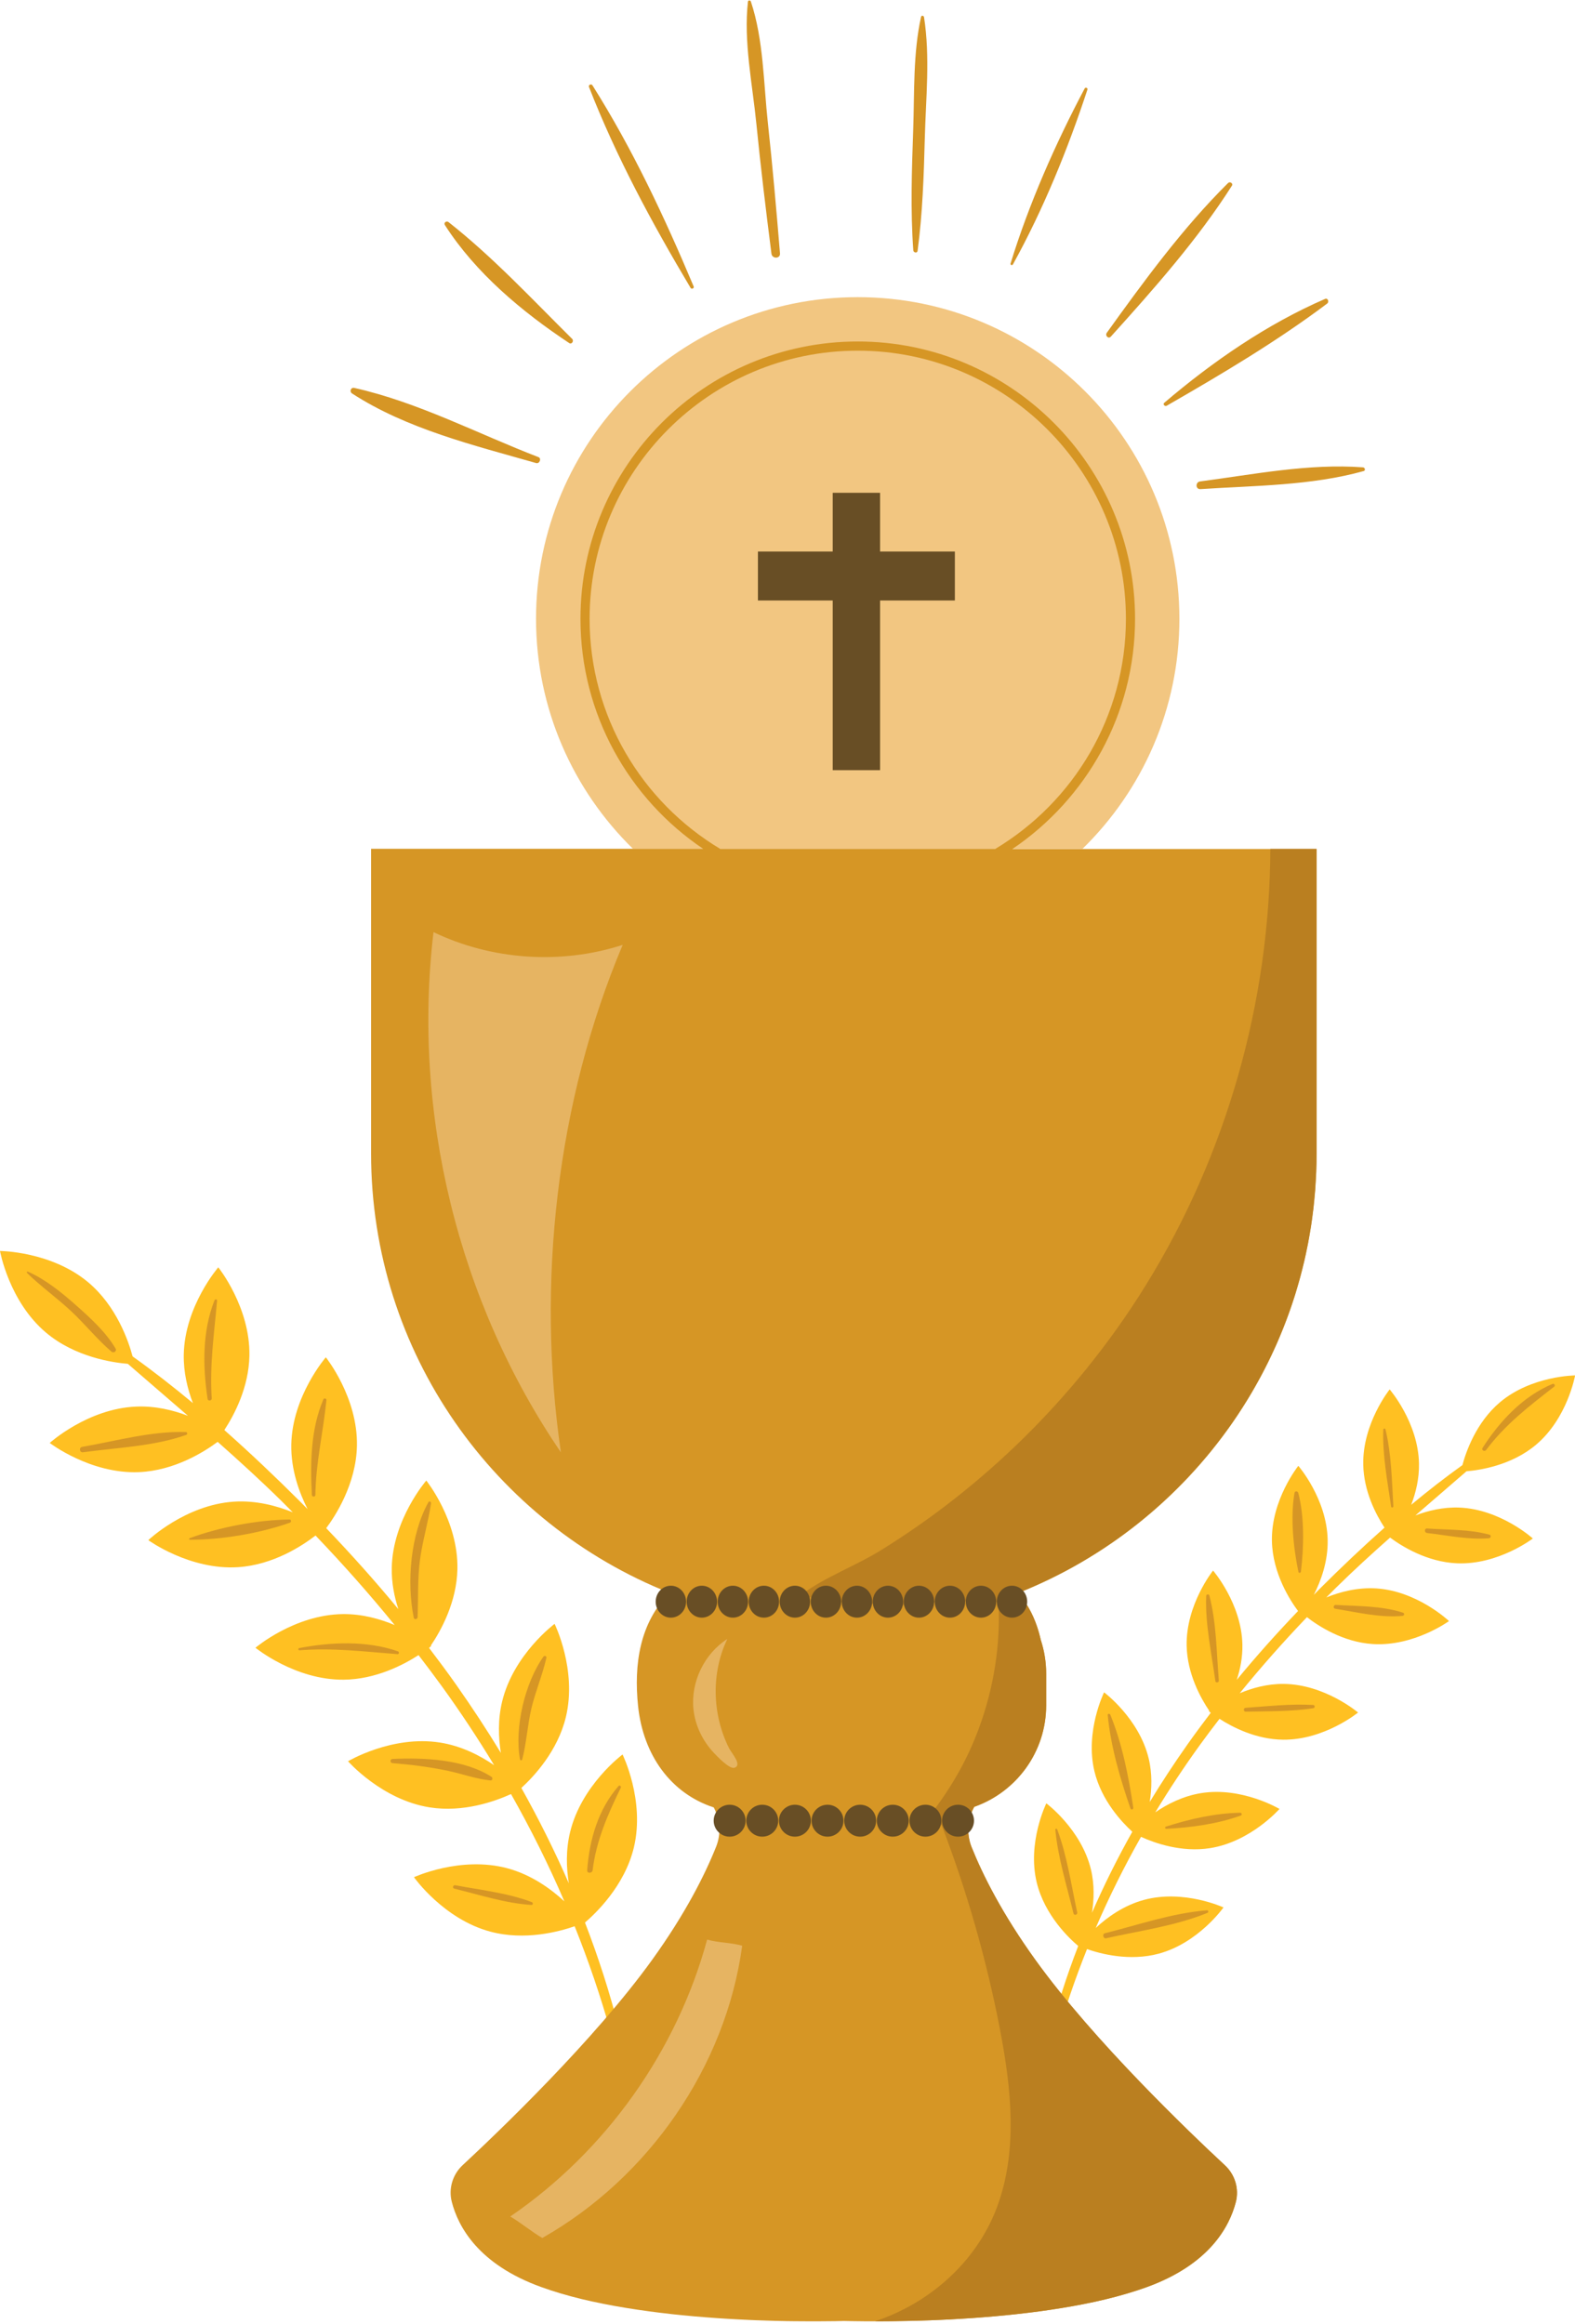 <?xml version="1.0" encoding="UTF-8"?><svg xmlns="http://www.w3.org/2000/svg" xmlns:xlink="http://www.w3.org/1999/xlink" height="483.2" preserveAspectRatio="xMidYMid meet" version="1.0" viewBox="0.0 -0.1 327.5 483.2" width="327.5" zoomAndPan="magnify"><g id="change1_1"><path d="M131.8,384.09c2.36-9.81-2.35-19.36-2.35-19.36s-8.55,6.35-10.91,16.16c-0.91,3.76-0.77,7.47-0.26,10.63 c-2.95-6.76-6.26-13.38-9.87-19.83c2.6-2.38,7.55-7.65,9.26-14.76c2.36-9.81-2.35-19.36-2.35-19.36s-8.55,6.35-10.91,16.16 c-0.91,3.77-0.77,7.5-0.26,10.67c-2.93-4.82-6.03-9.53-9.27-14.14c-1.83-2.6-3.73-5.15-5.65-7.67c0.03-0.04,0.06-0.08,0.09-0.13 c0.23-0.18,0.36-0.29,0.36-0.29s-0.04-0.03-0.1-0.08c2.08-3.07,5.39-9.01,5.53-15.92c0.2-10.09-6.47-18.4-6.47-18.4 s-6.98,8.05-7.18,18.13c-0.06,3.1,0.53,6.03,1.37,8.61c-4.78-5.8-9.8-11.41-15-16.84c1.83-2.44,6.23-9.14,6.39-17.13 c0.2-10.09-6.47-18.4-6.47-18.4s-6.98,8.05-7.18,18.13c-0.1,5.29,1.68,10.07,3.39,13.44c-0.5-0.51-1-1.02-1.5-1.52 c-5.12-5.11-10.38-10.11-15.81-14.92c2.08-3.18,5.08-8.87,5.21-15.44c0.2-10.09-6.47-18.4-6.47-18.4s-6.98,8.05-7.18,18.13 c-0.07,3.72,0.79,7.19,1.9,10.1c-4.07-3.38-8.24-6.64-12.54-9.71c-0.85-3.18-3.33-10.44-9.21-15.39C10.65,260.08,0,260.03,0,260.03 s1.86,10.49,9.58,16.99c6.04,5.09,13.88,6.22,17,6.48c4.16,3.62,8.35,7.2,12.51,10.81c-3.06-1.17-6.78-2.09-10.77-1.92 c-10.08,0.41-17.98,7.56-17.98,7.56s8.45,6.48,18.53,6.07c7.4-0.3,13.61-4.23,16.39-6.3c4.48,3.97,8.9,8,13.17,12.2 c0.82,0.81,1.63,1.63,2.45,2.45c-3.32-1.34-7.62-2.51-12.25-2.21c-10.07,0.66-17.79,8-17.79,8s8.61,6.28,18.68,5.62 c7.26-0.47,13.28-4.41,16.09-6.58c5.73,5.99,11.23,12.19,16.46,18.62c-3.03-1.27-6.74-2.32-10.75-2.28c-10.09,0.1-18.2,7-18.2,7 s8.25,6.74,18.34,6.64c6.63-0.06,12.39-3.06,15.57-5.11c1.62,2.11,3.22,4.24,4.79,6.4c3.87,5.34,7.51,10.85,10.93,16.49 c-2.92-2-6.79-4.01-11.27-4.71c-9.97-1.57-19.11,3.89-19.11,3.89s7.02,8.02,16.98,9.59c7.01,1.11,13.6-1.26,16.91-2.77 c4.09,7.23,7.81,14.68,11.09,22.31c-2.76-2.56-6.83-5.53-11.86-6.88c-9.75-2.61-19.41,1.86-19.41,1.86s6.13,8.71,15.88,11.32 c7.15,1.92,14.25,0.02,17.53-1.12c5.78,14.43,10.06,29.46,12.53,44.89c0.1,0.62,1.05,0.53,0.98-0.11 c-1.77-15.69-5.71-30.94-11.36-45.55C123.72,397.89,129.85,392.17,131.8,384.09z" fill="#FFC022"/></g><g id="change1_2"><path d="M215.57,391.34c-2.01-8.34,2-16.45,2-16.45s7.26,5.4,9.27,13.73c0.77,3.19,0.65,6.35,0.22,9.03 c2.51-5.75,5.31-11.37,8.39-16.85c-2.21-2.02-6.41-6.5-7.87-12.54c-2.01-8.34,2-16.45,2-16.45s7.26,5.4,9.27,13.73 c0.77,3.2,0.65,6.38,0.22,9.07c2.49-4.09,5.12-8.1,7.88-12.01c1.56-2.21,3.17-4.37,4.8-6.52c-0.03-0.04-0.05-0.07-0.08-0.11 c-0.2-0.16-0.31-0.25-0.31-0.25s0.03-0.02,0.09-0.07c-1.76-2.6-4.58-7.66-4.7-13.53c-0.17-8.57,5.49-15.63,5.49-15.63 s5.93,6.84,6.1,15.41c0.05,2.63-0.45,5.12-1.17,7.31c4.06-4.93,8.32-9.69,12.74-14.31c-1.55-2.07-5.3-7.76-5.43-14.56 c-0.17-8.57,5.49-15.63,5.49-15.63s5.93,6.84,6.1,15.41c0.09,4.49-1.42,8.55-2.88,11.42c0.43-0.43,0.85-0.87,1.27-1.3 c4.35-4.34,8.82-8.59,13.43-12.68c-1.77-2.7-4.32-7.53-4.42-13.11c-0.17-8.57,5.49-15.63,5.49-15.63s5.93,6.84,6.1,15.41 c0.06,3.16-0.67,6.11-1.62,8.58c3.46-2.87,7-5.64,10.65-8.25c0.72-2.7,2.83-8.87,7.82-13.08c6.56-5.52,15.61-5.57,15.61-5.57 s-1.58,8.91-8.14,14.43c-5.13,4.32-11.79,5.29-14.44,5.5c-3.53,3.07-7.09,6.12-10.63,9.19c2.6-0.99,5.76-1.77,9.15-1.64 c8.57,0.35,15.27,6.43,15.27,6.43s-7.18,5.51-15.75,5.16c-6.29-0.26-11.56-3.59-13.93-5.35c-3.81,3.37-7.56,6.8-11.19,10.37 c-0.7,0.69-1.39,1.39-2.08,2.08c2.82-1.14,6.48-2.13,10.41-1.88c8.56,0.56,15.11,6.79,15.11,6.79s-7.31,5.33-15.87,4.78 c-6.17-0.4-11.29-3.75-13.67-5.59c-4.87,5.09-9.54,10.36-13.98,15.82c2.57-1.08,5.73-1.97,9.14-1.94 c8.57,0.08,15.47,5.95,15.47,5.95s-7.01,5.73-15.58,5.65c-5.63-0.05-10.52-2.6-13.23-4.34c-1.38,1.79-2.74,3.6-4.07,5.43 c-3.28,4.54-6.38,9.22-9.28,14.01c2.48-1.7,5.77-3.4,9.58-4c8.47-1.34,16.24,3.3,16.24,3.3s-5.96,6.81-14.43,8.15 c-5.95,0.94-11.56-1.07-14.36-2.35c-3.48,6.15-6.63,12.47-9.42,18.95c2.34-2.18,5.8-4.7,10.07-5.85c8.28-2.22,16.5,1.58,16.5,1.58 s-5.21,7.4-13.49,9.62c-6.07,1.63-12.11,0.02-14.89-0.96c-4.91,12.26-8.55,25.03-10.65,38.14c-0.08,0.53-0.89,0.45-0.83-0.09 c1.5-13.33,4.85-26.28,9.65-38.7C222.43,403.07,217.22,398.2,215.57,391.34z" fill="#FFC022"/></g><g id="change2_1"><path d="M131.62,176.41h93.47c12.43-12.15,20.15-29.08,20.15-47.83c0-36.94-29.95-66.89-66.89-66.89 s-66.89,29.95-66.89,66.89C111.47,147.33,119.2,164.26,131.62,176.41z" fill="#F2C681"/></g><g fill="#D69625" id="change3_1"><path d="M249.61,101.61c11.24-0.74,23.02-0.71,33.93-3.75c0.47-0.13,0.29-0.75-0.14-0.78 c-11.23-0.84-22.74,1.47-33.85,2.93C248.55,100.13,248.56,101.67,249.61,101.61z"/><path d="M44.03,290.7c-0.46-6.92,0.5-13.49,1.11-20.35c0.03-0.33-0.42-0.33-0.53-0.07 c-2.57,6.43-2.46,13.78-1.44,20.53C43.25,291.3,44.06,291.19,44.03,290.7z"/><path d="M73.21,81.72c11.36,7.38,25.37,10.79,38.27,14.47c0.72,0.2,1.18-0.97,0.47-1.24 c-12.62-4.86-25.06-11.44-38.3-14.39C72.92,80.41,72.63,81.35,73.21,81.72z"/><path d="M60.19,315.87c-6.62,0.08-14.57,1.59-20.74,3.88c-0.17,0.06-0.15,0.33,0.04,0.33 c6.61,0.01,14.59-1.34,20.79-3.55C60.62,316.41,60.59,315.87,60.19,315.87z"/><path d="M82.74,343.28c-6.51-2.26-13.85-1.94-20.54-0.67c-0.26,0.05-0.2,0.48,0.06,0.46 c6.94-0.55,13.51,0.27,20.4,0.8C83.02,343.89,83.05,343.38,82.74,343.28z"/><path d="M118.36,71.24c0.52,0.35,1.03-0.45,0.62-0.86c-8.31-8.24-16.51-17.06-25.72-24.3 c-0.42-0.33-1.07,0.13-0.75,0.62C98.89,56.66,108.57,64.75,118.36,71.24z"/><path d="M38.66,297.69c-7.11-0.25-14.6,1.87-21.58,3.08c-0.72,0.13-0.54,1.22,0.19,1.12 c7.02-0.97,14.79-1.23,21.48-3.63C39.04,298.16,38.95,297.7,38.66,297.69z"/><path d="M65.58,310.75c0.09-6.7,1.63-13.09,2.3-19.72c0.03-0.32-0.49-0.47-0.62-0.17 c-2.67,6.19-2.75,13.25-2.41,19.88C64.87,311.22,65.57,311.22,65.58,310.75z"/><path d="M143.6,59.77c0.2,0.34,0.8,0.08,0.64-0.3c-6.05-14.39-12.71-28.61-21.05-41.83 c-0.24-0.37-0.89-0.1-0.72,0.34C128.14,32.54,135.61,46.35,143.6,59.77z"/><path d="M242.6,84.27c11.35-6.52,22.9-13.38,33.37-21.25c0.45-0.34,0.15-1.22-0.45-0.96 c-12.09,5.24-23.43,13.07-33.43,21.6C241.73,83.96,242.22,84.49,242.6,84.27z"/><path d="M210.62,54.89c6.31-11.42,11.43-23.98,15.5-36.37c0.11-0.34-0.42-0.53-0.58-0.22 c-6.1,11.52-11.57,23.93-15.41,36.4C210.03,55,210.47,55.15,210.62,54.89z"/><path d="M230.99,69.89c8.89-9.85,18.02-20.15,25.17-31.37c0.31-0.49-0.41-0.94-0.79-0.57 c-9.41,9.32-17.51,20.41-25.22,31.14C229.72,69.69,230.48,70.46,230.99,69.89z"/><path d="M160.41,52.65c0.14,1.12,1.88,1.09,1.78-0.07c-0.75-9.05-1.54-18.07-2.52-27.1 c-0.9-8.25-0.89-17.36-3.54-25.27c-0.09-0.27-0.57-0.3-0.6,0.02c-0.94,8.26,0.92,17.11,1.74,25.34 C158.17,34.62,159.26,43.63,160.41,52.65z"/><path d="M190.8,52.07c1.03-7.75,1.3-15.64,1.5-23.46c0.22-8.29,1.13-16.91-0.16-25.14 c-0.05-0.32-0.53-0.43-0.62-0.06c-1.68,7.61-1.36,15.68-1.63,23.42c-0.29,8.36-0.59,16.8,0.02,25.14 C189.96,52.46,190.73,52.59,190.8,52.07z"/><path d="M289.73,313.14c-0.31-5.32-0.39-10.82-1.64-16.01c-0.06-0.26-0.45-0.2-0.46,0.06 c-0.17,5.34,0.87,10.75,1.64,16.01C289.3,313.46,289.74,313.4,289.73,313.14z"/><path d="M23.19,280.97c0.45,0.38,1.16-0.1,0.84-0.65c-1.99-3.4-5.29-6.41-8.23-9.01c-2.99-2.65-6.33-5.36-9.99-6.98 c-0.16-0.07-0.35,0.12-0.2,0.26c2.86,2.79,6.13,5.13,9.07,7.85C17.61,275.16,20.17,278.4,23.19,280.97z"/><path d="M273.07,354.44c-4.71-0.27-9.41,0.26-14.1,0.59c-0.45,0.03-0.43,0.81,0.03,0.8 c4.7-0.11,9.44-0.01,14.09-0.72C273.46,355.05,273.46,354.47,273.07,354.44z"/><path d="M123.23,388.78c0.76-6.17,3.15-11.59,5.85-17.12c0.14-0.29-0.23-0.64-0.47-0.36 c-4.24,4.86-6.04,11.15-6.51,17.49C122.03,389.52,123.14,389.49,123.23,388.78z"/><path d="M102.2,369.38c-5.68-3.66-14.02-4.02-20.58-3.72c-0.56,0.03-0.55,0.82,0,0.87 c3.86,0.31,7.79,0.81,11.57,1.61c2.96,0.63,5.78,1.69,8.8,1.99C102.42,370.17,102.51,369.58,102.2,369.38z"/><path d="M270.51,326.7c0.62-5.04,0.75-11.45-0.56-16.39c-0.1-0.36-0.7-0.4-0.77,0c-0.89,5.04-0.24,11.47,0.81,16.46 C270.05,327.09,270.48,326.97,270.51,326.7z"/><path d="M236.02,128.57c0-31.79-25.87-57.66-57.66-57.66c-31.8,0-57.66,25.87-57.66,57.66 c0,19.89,10.13,37.47,25.5,47.83H77.16v63.32c0,41.5,25.71,76.98,62.07,91.41c-6.19,6.19-7.46,14.83-6.55,23.55 c1.07,10.21,6.84,18.17,15.73,21.06c1.32,2.47,1.6,5.42,0.49,8.19c-2.36,5.9-6.41,13.94-13.31,23.52 c-12.06,16.75-32.03,35.84-39.38,42.67c-2.09,1.94-2.98,4.87-2.27,7.63c1.31,5.14,5.51,13.01,18.61,17.73 c0.6,0.22,1.21,0.42,1.83,0.63c0.09,0.03,0.18,0.06,0.26,0.09c0.59,0.19,1.19,0.38,1.8,0.56c0.11,0.03,0.23,0.07,0.34,0.1 c0.61,0.18,1.23,0.35,1.85,0.52c0.1,0.03,0.2,0.05,0.29,0.08c0.66,0.17,1.32,0.34,2,0.51c0.67,0.16,1.35,0.32,2.03,0.47 c0.1,0.02,0.19,0.04,0.29,0.06c0.65,0.14,1.31,0.28,1.98,0.41c0.13,0.03,0.26,0.05,0.38,0.08c0.66,0.13,1.33,0.26,1.99,0.38 c0.11,0.02,0.22,0.04,0.33,0.06c0.7,0.13,1.4,0.25,2.11,0.36c0.02,0,0.03,0.01,0.05,0.01c0.7,0.11,1.4,0.22,2.11,0.33 c0.11,0.02,0.21,0.03,0.32,0.05c0.68,0.1,1.36,0.2,2.04,0.29c0.14,0.02,0.27,0.04,0.41,0.06c0.68,0.09,1.36,0.18,2.04,0.26 c0.11,0.01,0.22,0.03,0.33,0.04c0.71,0.09,1.42,0.17,2.14,0.25c0.02,0,0.04,0,0.06,0.01c0.7,0.08,1.4,0.15,2.1,0.22 c0.11,0.01,0.22,0.02,0.32,0.03c0.68,0.07,1.35,0.13,2.02,0.19c0.14,0.01,0.27,0.02,0.4,0.04c0.67,0.06,1.33,0.11,1.99,0.16 c0.12,0.01,0.23,0.02,0.35,0.03c0.68,0.05,1.37,0.1,2.04,0.15c0.03,0,0.06,0,0.1,0.01c0.66,0.05,1.31,0.09,1.97,0.13 c0.11,0.01,0.22,0.01,0.32,0.02c0.64,0.04,1.27,0.07,1.89,0.11c0.13,0.01,0.26,0.01,0.4,0.02c0.62,0.03,1.23,0.06,1.83,0.09 c0.12,0.01,0.23,0.01,0.35,0.02c0.62,0.03,1.24,0.05,1.85,0.08c0.04,0,0.08,0,0.12,0c0.59,0.02,1.17,0.04,1.75,0.06 c0.1,0,0.19,0.01,0.29,0.01c0.57,0.02,1.13,0.03,1.68,0.05c0.12,0,0.23,0.01,0.35,0.01c0.54,0.01,1.07,0.02,1.59,0.03 c0.1,0,0.2,0,0.31,0.01c0.53,0.01,1.06,0.02,1.57,0.02c0.03,0,0.06,0,0.09,0c0.5,0.01,0.99,0.01,1.47,0.01c0.08,0,0.16,0,0.24,0 c0.47,0,0.92,0,1.36,0.01c0.1,0,0.2,0,0.29,0c0.43,0,0.84,0,1.24,0c0.09,0,0.17,0,0.26,0c0.41,0,0.8,0,1.18-0.01 c0.03,0,0.06,0,0.09,0c0.37,0,0.73-0.01,1.07-0.01c0.05,0,0.11,0,0.16,0c0.34,0,0.66-0.01,0.97-0.01c0.06,0,0.12,0,0.18,0 c0.29-0.01,0.57-0.01,0.84-0.02c0.05,0,0.1,0,0.15,0c0.26-0.01,0.51-0.01,0.74-0.02c8.11,0.2,42.01,0.54,62.92-7 c13.1-4.72,17.29-12.59,18.61-17.73c0.71-2.77-0.18-5.69-2.27-7.63c-7.35-6.83-27.32-25.92-39.38-42.67 c-6.9-9.58-10.95-17.63-13.31-23.52c-1.13-2.82-0.83-5.85,0.56-8.35c8.71-3.06,14.96-11.35,14.96-21.11v-6.6 c0-2.44-0.4-4.79-1.12-6.99c-0.93-4.17-2.59-7.35-4.72-9.76c36.36-14.43,62.07-49.91,62.07-91.41v-63.32h-63.25 C225.89,166.04,236.02,148.47,236.02,128.57z M149.74,176.41c-16.25-9.76-27.14-27.54-27.14-47.83c0-30.75,25.01-55.76,55.76-55.76 c30.75,0,55.76,25.01,55.76,55.76c0,20.29-10.9,38.08-27.14,47.83H149.74z"/><path d="M291.74,335.25c-4.42-1.45-9.41-1.34-14.02-1.62c-0.44-0.03-0.56,0.72-0.11,0.79 c4.53,0.73,9.43,1.93,14.03,1.49C292.02,335.87,292.11,335.37,291.74,335.25z"/><path d="M322.87,287.66c-6.22,2.59-10.99,7.73-14.59,13.31c-0.31,0.48,0.42,0.88,0.75,0.44 c3.95-5.3,9-9.17,14.17-13.19C323.45,288.02,323.17,287.54,322.87,287.66z"/><path d="M309.71,319.03c-4.11-1.15-8.74-0.99-12.97-1.29c-0.61-0.04-0.59,0.87,0,0.94 c4.19,0.47,8.66,1.46,12.88,1.08C310.01,319.72,310.14,319.15,309.71,319.03z"/><path d="M219.44,380.36c0.54,5.87,2.41,11.72,3.78,17.43c0.12,0.5,0.88,0.29,0.77-0.21 c-1.24-5.72-2.1-11.78-4.16-17.27C219.76,380.12,219.41,380.12,219.44,380.36z"/><path d="M94.47,392.63c5.25,1.28,10.62,3.05,16.03,3.39c0.36,0.02,0.38-0.48,0.08-0.59 c-5.04-1.91-10.63-2.51-15.92-3.51C94.2,391.84,94,392.52,94.47,392.63z"/><path d="M108.58,365.78c0.92-3.49,1.09-7.15,1.93-10.68c0.85-3.54,2.3-6.9,3.1-10.45c0.09-0.38-0.39-0.56-0.61-0.26 c-3.86,5.44-6.07,14.79-4.87,21.38C108.17,366.01,108.52,365.99,108.58,365.78z"/><path d="M86.83,336.19c0.16-4.01-0.03-7.94,0.5-11.94c0.53-3.97,1.72-7.8,2.3-11.75c0.05-0.31-0.37-0.56-0.55-0.23 c-3.71,6.67-4.56,16.63-3.04,24.03C86.13,336.76,86.81,336.63,86.83,336.19z"/><path d="M235.65,375.79c-0.95-6.41-2.31-13.32-4.78-19.33c-0.1-0.25-0.56-0.26-0.53,0.07 c0.6,6.49,2.6,13.28,4.72,19.42C235.2,376.33,235.71,376.17,235.65,375.79z"/><path d="M257.88,376.85c-5.12,0.07-10.6,1.32-15.46,2.89c-0.26,0.08-0.15,0.46,0.1,0.45 c5.1-0.25,10.68-1.02,15.49-2.76C258.34,377.31,258.2,376.85,257.88,376.85z"/><path d="M253.44,349.38c-0.48-5.79-0.49-12.08-1.97-17.7c-0.1-0.37-0.64-0.28-0.66,0.09 c-0.23,5.8,1.13,11.97,1.91,17.71C252.77,349.88,253.47,349.79,253.44,349.38z"/><path d="M229.98,402.95c6.96-1.56,14.48-2.57,21.1-5.29c0.28-0.11,0.19-0.54-0.12-0.52 c-7.14,0.55-14.3,3.03-21.22,4.77C229.16,402.06,229.39,403.08,229.98,402.95z"/></g><g id="change4_1"><path d="M264.15,176.41c-0.11,31.84-9.12,63.64-25.89,90.73c-3.81,6.16-8.03,12.08-12.6,17.7 c-8,9.84-17.09,18.79-27.06,26.63c-4.98,3.92-10.18,7.55-15.57,10.88c-5.16,3.18-11.46,5.48-16.22,9.02 c4.25,2.21,11.79,1.65,16.63,2.19c5.84,0.65,12.76-1.23,18.59-0.58c1.81,0.2,3.68,0.18,5.59,0.03c0.08,1.66,0.1,3.31,0.06,4.97 c-0.25,9.03-2.37,18-6.16,26.19c-1.93,4.16-4.31,8.05-7.03,11.74c-1.99,2.69-0.77,3.48,1.28,3.43c5.28,13.79,9.37,28.05,12.16,42.55 c2.38,12.34,3.76,25.44-0.7,37.19c-4.27,11.22-13.98,19.79-25.28,23.51c0.38,0,0.78,0,1.18,0c0.07,0,0.13,0,0.2,0 c0.38,0,0.78,0,1.18-0.01c0.07,0,0.15,0,0.22,0c1.17-0.01,2.42-0.03,3.73-0.06c0.22,0,0.43-0.01,0.65-0.01 c0.32-0.01,0.66-0.02,0.99-0.02c0.27-0.01,0.53-0.01,0.81-0.02c0.31-0.01,0.63-0.02,0.95-0.03c0.31-0.01,0.63-0.02,0.94-0.03 c0.3-0.01,0.6-0.02,0.9-0.03c0.4-0.02,0.81-0.03,1.21-0.05c0.23-0.01,0.46-0.02,0.7-0.03c0.63-0.03,1.27-0.06,1.92-0.09 c0.21-0.01,0.43-0.02,0.65-0.04c0.46-0.02,0.92-0.05,1.39-0.08c0.25-0.01,0.51-0.03,0.77-0.05c0.45-0.03,0.9-0.06,1.35-0.09 c0.25-0.02,0.5-0.03,0.75-0.05c0.5-0.03,1-0.07,1.5-0.11c0.21-0.02,0.41-0.03,0.62-0.05c1.43-0.11,2.88-0.24,4.33-0.38 c0.2-0.02,0.4-0.04,0.59-0.06c0.54-0.05,1.07-0.11,1.61-0.17c0.23-0.03,0.47-0.05,0.7-0.08c0.52-0.06,1.03-0.12,1.55-0.18 c0.23-0.03,0.46-0.05,0.69-0.08c0.59-0.07,1.17-0.15,1.76-0.22c0.15-0.02,0.3-0.04,0.44-0.06c0.74-0.1,1.49-0.21,2.23-0.32 c0.1-0.02,0.2-0.03,0.3-0.05c0.63-0.09,1.25-0.19,1.87-0.29c0.22-0.04,0.44-0.07,0.66-0.11c0.51-0.08,1.01-0.17,1.52-0.26 c0.24-0.04,0.49-0.09,0.73-0.13c0.5-0.09,0.99-0.18,1.48-0.28c0.23-0.04,0.45-0.09,0.68-0.13c0.6-0.12,1.19-0.24,1.78-0.37 c0.11-0.02,0.22-0.05,0.33-0.07c0.7-0.15,1.39-0.31,2.07-0.48c0.18-0.04,0.35-0.09,0.53-0.13c0.5-0.12,1-0.25,1.49-0.38 c0.23-0.06,0.46-0.12,0.69-0.19c0.44-0.12,0.87-0.24,1.31-0.37c0.24-0.07,0.47-0.14,0.7-0.21c0.44-0.13,0.88-0.27,1.31-0.41 c0.2-0.06,0.41-0.13,0.61-0.19c0.62-0.2,1.24-0.41,1.84-0.63c13.1-4.72,17.29-12.59,18.61-17.73c0.71-2.77-0.18-5.69-2.27-7.63 c-7.35-6.83-27.32-25.92-39.38-42.67c-6.9-9.58-10.95-17.63-13.31-23.52c-0.12-0.3-0.22-0.61-0.31-0.92 c-0.03-0.12-0.06-0.24-0.09-0.36c-0.04-0.18-0.08-0.36-0.11-0.54c-0.06-0.31-0.1-0.62-0.13-0.93c-0.01-0.08-0.02-0.16-0.02-0.24 c0,0,0,0,0,0c-0.12-1.88,0.32-3.74,1.22-5.37c8.71-3.06,14.96-11.35,14.96-21.11v-6.6c0-2.44-0.4-4.79-1.12-6.99 c-0.79-3.54-2.11-6.36-3.79-8.61c-0.3-0.4-0.61-0.79-0.93-1.15c1.27-0.51,2.53-1.04,3.78-1.6c0,0,0,0,0,0 c7.45-3.32,14.41-7.55,20.74-12.54c0.06-0.05,0.12-0.09,0.18-0.14c0.77-0.61,1.52-1.23,2.27-1.86c0.16-0.13,0.32-0.26,0.47-0.39 c0.68-0.58,1.36-1.18,2.02-1.78c0.21-0.19,0.42-0.37,0.63-0.56c0.62-0.57,1.23-1.15,1.84-1.74c0.24-0.24,0.49-0.47,0.74-0.71 c0.57-0.56,1.13-1.14,1.69-1.71c0.26-0.27,0.53-0.54,0.79-0.82c0.53-0.56,1.05-1.13,1.56-1.7c0.28-0.31,0.56-0.61,0.83-0.92 c0.49-0.56,0.97-1.12,1.45-1.69c0.28-0.34,0.57-0.67,0.85-1.01c0.46-0.56,0.9-1.12,1.35-1.69c0.29-0.37,0.57-0.73,0.85-1.1 c0.43-0.56,0.84-1.13,1.26-1.69c0.28-0.39,0.57-0.78,0.85-1.18c0.4-0.56,0.78-1.13,1.17-1.7c0.28-0.41,0.56-0.83,0.83-1.25 c0.37-0.56,0.73-1.13,1.09-1.71c0.27-0.44,0.54-0.88,0.81-1.32c0.34-0.57,0.68-1.14,1.01-1.71c0.26-0.46,0.53-0.92,0.78-1.39 c0.31-0.57,0.62-1.14,0.93-1.71c0.25-0.48,0.5-0.97,0.75-1.46c0.29-0.57,0.57-1.14,0.85-1.72c0.24-0.51,0.48-1.01,0.72-1.52 c0.26-0.57,0.52-1.14,0.78-1.72c0.23-0.53,0.45-1.06,0.67-1.59c0.24-0.57,0.48-1.15,0.7-1.72c0.21-0.55,0.42-1.09,0.63-1.64 c0.21-0.57,0.43-1.15,0.63-1.73c0.2-0.56,0.39-1.13,0.58-1.7c0.19-0.57,0.38-1.15,0.56-1.73c0.18-0.58,0.35-1.17,0.52-1.76 c0.17-0.57,0.34-1.15,0.49-1.72c0.16-0.61,0.31-1.22,0.47-1.83c0.14-0.57,0.29-1.14,0.42-1.71c0.15-0.63,0.28-1.26,0.41-1.9 c0.12-0.56,0.24-1.13,0.35-1.69c0.13-0.66,0.23-1.32,0.35-1.98c0.09-0.55,0.2-1.11,0.28-1.66c0.11-0.69,0.19-1.38,0.28-2.07 c0.07-0.54,0.15-1.07,0.21-1.62c0.08-0.73,0.15-1.47,0.21-2.21c0.05-0.51,0.1-1.01,0.14-1.51c0.06-0.83,0.1-1.67,0.15-2.51 c0.02-0.42,0.05-0.84,0.07-1.26c0.05-1.26,0.07-2.53,0.07-3.81v-63.32H264.15z" fill="#BA7F20"/></g><g id="change5_1"><path d="M116.63,301.9c-21.36-31.34-30.95-70.51-26.49-108.17c12.14,5.83,26.53,6.8,39.34,2.65 C115.71,229.04,111.51,266.83,116.63,301.9z M151.24,340.71c-4.78,3.06-7.62,8.92-7.05,14.57c0.34,3.36,1.87,6.56,4.17,9.03 c0.63,0.68,3.3,3.51,4.34,3.19c1.73-0.55-0.55-2.97-1.12-4.11C148.08,356.4,147.84,347.78,151.24,340.71z M112.77,465.27 c22.09-12.53,38.13-35.6,41.56-60.77c-2.31-0.68-4.99-0.6-7.29-1.28c-6.3,23.21-21.09,44.01-40.94,57.59 C108.15,461.98,110.71,464.11,112.77,465.27z" fill="#F7D2A1" opacity=".5"/></g><g id="change6_1"><path d="M198.55,124.77H183v35.28h-9.85v-35.28H157.6v-10.18h15.55v-12.21H183v12.21h15.55V124.77z M155.55,332.96 c0,1.83-1.41,3.32-3.16,3.32c-1.74,0-3.16-1.49-3.16-3.32c0-1.83,1.41-3.32,3.16-3.32C154.14,329.64,155.55,331.13,155.55,332.96z M162,332.96c0,1.83-1.41,3.32-3.16,3.32s-3.16-1.49-3.16-3.32c0-1.83,1.41-3.32,3.16-3.32S162,331.13,162,332.96z M149.1,332.96 c0,1.83-1.41,3.32-3.16,3.32s-3.16-1.49-3.16-3.32c0-1.83,1.41-3.32,3.16-3.32S149.1,331.13,149.1,332.96z M142.66,332.96 c0,1.83-1.41,3.32-3.16,3.32s-3.16-1.49-3.16-3.32c0-1.83,1.41-3.32,3.16-3.32S142.66,331.13,142.66,332.96z M174.9,332.96 c0,1.83-1.41,3.32-3.16,3.32s-3.16-1.49-3.16-3.32c0-1.83,1.41-3.32,3.16-3.32S174.9,331.13,174.9,332.96z M168.45,332.96 c0,1.83-1.41,3.32-3.16,3.32s-3.16-1.49-3.16-3.32c0-1.83,1.41-3.32,3.16-3.32S168.45,331.13,168.45,332.96z M181.35,332.96 c0,1.83-1.41,3.32-3.16,3.32s-3.16-1.49-3.16-3.32c0-1.83,1.41-3.32,3.16-3.32S181.35,331.13,181.35,332.96z M207.14,332.96 c0,1.83-1.41,3.32-3.16,3.32s-3.16-1.49-3.16-3.32c0-1.83,1.41-3.32,3.16-3.32S207.14,331.13,207.14,332.96z M213.59,332.96 c0,1.83-1.41,3.32-3.16,3.32s-3.16-1.49-3.16-3.32c0-1.83,1.41-3.32,3.16-3.32S213.59,331.13,213.59,332.96z M200.69,332.96 c0,1.83-1.41,3.32-3.16,3.32s-3.16-1.49-3.16-3.32c0-1.83,1.41-3.32,3.16-3.32S200.69,331.13,200.69,332.96z M194.24,332.96 c0,1.83-1.41,3.32-3.16,3.32c-1.74,0-3.16-1.49-3.16-3.32c0-1.83,1.41-3.32,3.16-3.32C192.83,329.64,194.24,331.13,194.24,332.96z M187.8,332.96c0,1.83-1.41,3.32-3.16,3.32s-3.16-1.49-3.16-3.32c0-1.83,1.41-3.32,3.16-3.32S187.8,331.13,187.8,332.96z M151.72,375.18c-1.83,0-3.32,1.49-3.32,3.32c0,1.83,1.49,3.32,3.32,3.32c1.83,0,3.32-1.49,3.32-3.32 C155.04,376.67,153.55,375.18,151.72,375.18z M158.5,375.18c-1.83,0-3.32,1.49-3.32,3.32c0,1.83,1.49,3.32,3.32,3.32 s3.32-1.49,3.32-3.32C161.82,376.67,160.34,375.18,158.5,375.18z M165.29,375.18c-1.83,0-3.32,1.49-3.32,3.32 c0,1.83,1.49,3.32,3.32,3.32c1.83,0,3.32-1.49,3.32-3.32C168.61,376.67,167.12,375.18,165.29,375.18z M172.07,375.18 c-1.83,0-3.32,1.49-3.32,3.32c0,1.83,1.49,3.32,3.32,3.32s3.32-1.49,3.32-3.32C175.39,376.67,173.91,375.18,172.07,375.18z M178.86,375.18c-1.83,0-3.32,1.49-3.32,3.32c0,1.83,1.49,3.32,3.32,3.32c1.83,0,3.32-1.49,3.32-3.32 C182.18,376.67,180.69,375.18,178.86,375.18z M185.64,375.18c-1.83,0-3.32,1.49-3.32,3.32c0,1.83,1.49,3.32,3.32,3.32 c1.83,0,3.32-1.49,3.32-3.32C188.96,376.67,187.48,375.18,185.64,375.18z M192.43,375.18c-1.83,0-3.32,1.49-3.32,3.32 c0,1.83,1.49,3.32,3.32,3.32c1.83,0,3.32-1.49,3.32-3.32C195.75,376.67,194.26,375.18,192.43,375.18z M199.21,375.18 c-1.83,0-3.32,1.49-3.32,3.32c0,1.83,1.49,3.32,3.32,3.32c1.83,0,3.32-1.49,3.32-3.32C202.53,376.67,201.05,375.18,199.21,375.18z" fill="#684E25"/></g></svg>
